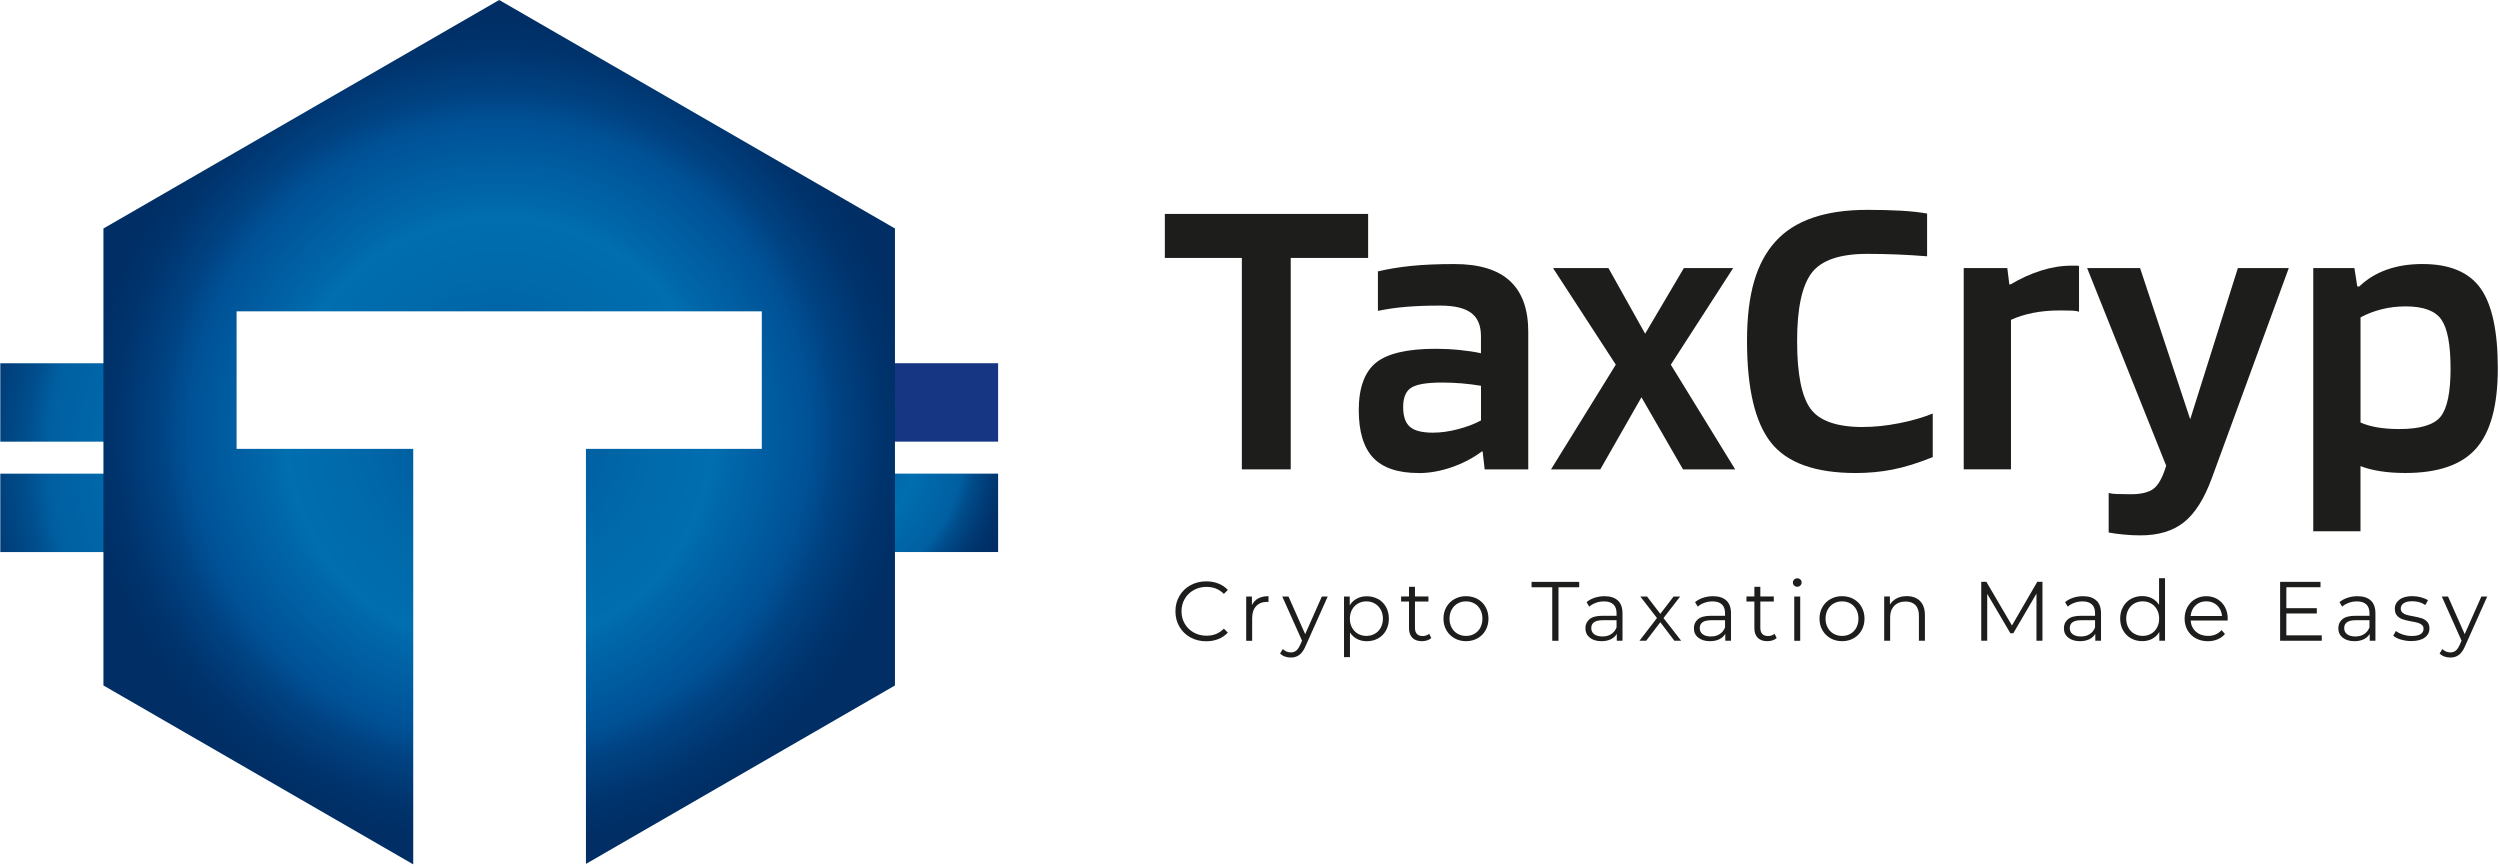 <svg width="822" height="285" viewBox="0 0 822 285" fill="none" xmlns="http://www.w3.org/2000/svg">
<path d="M328.18 155.729H260.35V181.509H328.18V155.729Z" fill="url(#paint0_radial_612_196)"/>
<path d="M328.18 119.43H260.35V145.21H328.18V119.43Z" fill="url(#paint1_radial_612_196)"/>
<path d="M0.1 181.521H67.93V155.741H0.1V181.521Z" fill="url(#paint2_radial_612_196)"/>
<path d="M0.1 145.221H67.93V119.441H0.1V145.221Z" fill="url(#paint3_radial_612_196)"/>
<path d="M294.26 75.13V225.38L192.66 284.05V147.58H250.48V102.36H77.79V147.58H135.87V284.2L34.01 225.38V75.13L164.13 0L294.26 75.13Z" fill="url(#paint4_radial_612_196)"/>
<path d="M449.84 70.34V84.81H424.39V154.33H408.32V84.81H383V70.34H449.84Z" fill="#1D1D1B"/>
<path d="M466.45 155.53C459.66 155.53 454.68 153.86 451.51 150.51C448.34 147.16 446.76 141.92 446.76 134.77C446.76 127.62 448.66 122.27 452.45 119.23C456.24 116.2 462.79 114.68 472.07 114.68C474.66 114.68 477.29 114.81 479.97 115.08C482.65 115.35 484.97 115.71 486.94 116.15V110.52C486.94 107.04 485.87 104.49 483.73 102.89C481.59 101.28 478.19 100.48 473.55 100.48C469.35 100.48 465.62 100.61 462.37 100.88C459.11 101.15 456.01 101.6 453.06 102.22V89.23C456.45 88.43 460.14 87.82 464.11 87.42C468.08 87.02 472.79 86.82 478.24 86.82C486.37 86.82 492.44 88.67 496.46 92.38C500.48 96.09 502.49 101.65 502.49 109.06V154.34H488.16L487.49 148.45H487.22C484.36 150.59 481.08 152.31 477.37 153.61C473.66 154.9 470.02 155.55 466.45 155.55V155.53ZM473.95 125.79C469.13 125.79 465.82 126.35 464.04 127.46C462.25 128.58 461.36 130.7 461.36 133.82C461.36 136.94 462.1 139.02 463.57 140.32C465.04 141.62 467.57 142.26 471.14 142.26C473.73 142.26 476.47 141.88 479.38 141.12C482.28 140.36 484.81 139.4 486.95 138.24V126.85C484.81 126.49 482.68 126.23 480.59 126.05C478.49 125.87 476.28 125.78 473.96 125.78L473.95 125.79Z" fill="#1D1D1B"/>
<path d="M549.361 119.9L570.521 154.33H553.371L539.711 130.62L526.181 154.33H509.971L531.271 119.9L510.641 88.15H528.861L540.921 109.72L553.651 88.15H569.861L549.371 119.9H549.361Z" fill="#1D1D1B"/>
<path d="M612.59 140.39C616.25 140.39 620.16 139.99 624.31 139.18C628.46 138.38 632.19 137.3 635.49 135.97V150.3C630.58 152.27 626.18 153.63 622.3 154.39C618.42 155.15 614.37 155.53 610.18 155.53C596.87 155.53 587.59 152.2 582.32 145.55C577.05 138.9 574.42 127.76 574.42 112.13C574.42 96.5 577.54 86.3 583.8 79.38C590.05 72.46 600.1 69 613.94 69C618.05 69 621.71 69.09 624.92 69.27C628.13 69.45 631.04 69.76 633.63 70.21V84.27C630.24 84 626.95 83.8 623.78 83.67C620.61 83.54 617.33 83.47 613.93 83.47C604.91 83.47 598.81 85.57 595.65 89.77C592.48 93.97 590.89 101.42 590.89 112.14C590.89 122.86 592.34 130.25 595.24 134.31C598.14 138.37 603.92 140.41 612.59 140.41V140.39Z" fill="#1D1D1B"/>
<path d="M661.21 154.32H645.67V88.15H660L660.67 93.51H661.07C664.37 91.55 667.72 90.03 671.12 88.96C674.51 87.89 677.82 87.35 681.03 87.35H682.84C683.15 87.35 683.4 87.4 683.58 87.48V102.48C683.04 102.3 682.35 102.19 681.5 102.15C680.65 102.11 679.2 102.08 677.15 102.08C674.02 102.08 671.12 102.35 668.44 102.88C665.76 103.42 663.35 104.18 661.21 105.16V154.32Z" fill="#1D1D1B"/>
<path d="M700.72 162.5C704.02 162.5 706.48 161.9 708.09 160.69C709.7 159.48 711.08 156.96 712.24 153.12L686.25 88.15H703.66L720.14 137.85L735.81 88.15H752.55L727.23 157.27C724.73 164.06 721.67 168.88 718.05 171.74C714.43 174.6 709.68 176.03 703.78 176.03C701.99 176.03 700.16 175.94 698.29 175.76C696.41 175.58 694.76 175.36 693.33 175.09V162.1C694.04 162.28 694.89 162.39 695.88 162.43C696.86 162.47 698.47 162.5 700.7 162.5H700.72Z" fill="#1D1D1B"/>
<path d="M776.14 174.68H760.6V88.15H774.13L775.07 94.18H775.74C778.24 91.77 781.23 89.94 784.71 88.69C788.19 87.44 792.12 86.81 796.5 86.81C805.43 86.81 811.79 89.47 815.59 94.78C819.38 100.09 821.28 108.87 821.28 121.1C821.28 133.33 818.91 142.02 814.18 147.42C809.45 152.82 801.68 155.52 790.87 155.52C787.83 155.52 785.06 155.32 782.56 154.92C780.06 154.52 777.92 153.96 776.13 153.25V174.68H776.14ZM805.74 121.1C805.74 113.33 804.74 108 802.73 105.09C800.72 102.19 796.81 100.74 791.01 100.74C788.24 100.74 785.61 101.05 783.11 101.68C780.61 102.31 778.29 103.2 776.14 104.36V138.92C777.75 139.64 779.6 140.17 781.7 140.53C783.8 140.89 786.19 141.07 788.87 141.07C795.75 141.07 800.28 139.71 802.47 136.99C804.66 134.27 805.75 128.98 805.75 121.12L805.74 121.1Z" fill="#1D1D1B"/>
<path d="M391.41 209.58C389.87 208.73 388.66 207.56 387.79 206.05C386.91 204.55 386.48 202.86 386.48 201C386.48 199.14 386.92 197.45 387.79 195.95C388.67 194.45 389.88 193.27 391.43 192.42C392.98 191.57 394.71 191.15 396.63 191.15C398.07 191.15 399.4 191.39 400.61 191.87C401.83 192.35 402.86 193.05 403.71 193.97L402.41 195.27C400.9 193.74 398.99 192.97 396.68 192.97C395.15 192.97 393.76 193.32 392.5 194.02C391.24 194.72 390.26 195.68 389.55 196.9C388.84 198.12 388.48 199.48 388.48 201C388.48 202.52 388.84 203.88 389.55 205.09C390.26 206.3 391.24 207.27 392.5 207.97C393.75 208.67 395.15 209.02 396.68 209.02C399 209.02 400.91 208.25 402.41 206.7L403.71 208C402.86 208.92 401.82 209.63 400.6 210.12C399.37 210.61 398.04 210.85 396.6 210.85C394.68 210.85 392.95 210.43 391.41 209.58Z" fill="#1D1D1B"/>
<path d="M413.69 196.771C414.6 196.271 415.73 196.021 417.08 196.021V197.931L416.61 197.9C415.08 197.9 413.88 198.37 413.01 199.31C412.14 200.25 411.71 201.571 411.71 203.271V210.69H409.75V196.13H411.63V198.98C412.09 198 412.78 197.261 413.69 196.771Z" fill="#1D1D1B"/>
<path d="M436.551 196.13L429.271 212.43C428.681 213.8 428.001 214.76 427.221 215.34C426.441 215.92 425.511 216.2 424.431 216.2C423.731 216.2 423.071 216.09 422.471 215.87C421.861 215.65 421.341 215.32 420.891 214.87L421.801 213.4C422.541 214.14 423.421 214.51 424.461 214.51C425.121 214.51 425.691 214.33 426.161 213.96C426.631 213.59 427.071 212.96 427.471 212.08L428.111 210.67L421.611 196.14H423.661L429.141 208.51L434.621 196.14H436.561L436.551 196.13Z" fill="#1D1D1B"/>
<path d="M453.12 196.95C454.23 197.57 455.09 198.44 455.72 199.57C456.35 200.7 456.66 201.98 456.66 203.42C456.66 204.86 456.35 206.17 455.72 207.29C455.09 208.42 454.23 209.29 453.13 209.9C452.03 210.52 450.79 210.83 449.41 210.83C448.23 210.83 447.16 210.59 446.21 210.1C445.26 209.61 444.48 208.9 443.87 207.96V216.07H441.91V196.15H443.79V199.03C444.38 198.07 445.16 197.33 446.13 196.82C447.1 196.3 448.19 196.05 449.41 196.05C450.77 196.05 452.01 196.36 453.12 196.98V196.95ZM452.04 208.38C452.87 207.91 453.52 207.24 453.99 206.37C454.46 205.5 454.7 204.52 454.7 203.41C454.7 202.3 454.46 201.32 453.99 200.46C453.52 199.6 452.87 198.93 452.04 198.45C451.21 197.97 450.29 197.73 449.27 197.73C448.25 197.73 447.31 197.97 446.49 198.45C445.67 198.93 445.02 199.6 444.55 200.46C444.08 201.32 443.84 202.3 443.84 203.41C443.84 204.52 444.07 205.5 444.55 206.37C445.02 207.24 445.67 207.91 446.49 208.38C447.31 208.85 448.24 209.09 449.27 209.09C450.3 209.09 451.21 208.86 452.04 208.38Z" fill="#1D1D1B"/>
<path d="M470.61 209.8C470.24 210.13 469.78 210.39 469.24 210.56C468.7 210.73 468.13 210.82 467.54 210.82C466.17 210.82 465.12 210.45 464.39 209.71C463.66 208.97 463.28 207.93 463.28 206.58V197.78H460.68V196.12H463.28V192.94H465.24V196.12H469.67V197.78H465.24V206.47C465.24 207.34 465.46 208 465.89 208.45C466.32 208.9 466.95 209.13 467.76 209.13C468.17 209.13 468.56 209.07 468.94 208.94C469.32 208.81 469.65 208.63 469.92 208.39L470.61 209.8Z" fill="#1D1D1B"/>
<path d="M478.241 209.87C477.111 209.23 476.231 208.35 475.581 207.23C474.931 206.1 474.611 204.83 474.611 203.41C474.611 201.99 474.931 200.72 475.581 199.59C476.231 198.46 477.111 197.591 478.241 196.961C479.371 196.331 480.631 196.021 482.031 196.021C483.431 196.021 484.701 196.331 485.821 196.961C486.941 197.591 487.831 198.46 488.461 199.59C489.091 200.72 489.411 201.99 489.411 203.41C489.411 204.83 489.091 206.1 488.461 207.23C487.831 208.36 486.941 209.24 485.821 209.87C484.691 210.51 483.431 210.82 482.031 210.82C480.631 210.82 479.361 210.5 478.241 209.87ZM484.811 208.38C485.631 207.91 486.271 207.24 486.731 206.37C487.191 205.5 487.421 204.52 487.421 203.41C487.421 202.3 487.191 201.321 486.731 200.451C486.271 199.581 485.631 198.91 484.811 198.44C483.991 197.97 483.061 197.73 482.031 197.73C481.001 197.73 480.071 197.96 479.251 198.44C478.431 198.91 477.781 199.581 477.311 200.451C476.841 201.321 476.601 202.3 476.601 203.41C476.601 204.52 476.831 205.5 477.311 206.37C477.781 207.24 478.431 207.91 479.251 208.38C480.071 208.85 481.001 209.09 482.031 209.09C483.061 209.09 483.991 208.86 484.811 208.38Z" fill="#1D1D1B"/>
<path d="M510.39 193.09H503.58V191.32H519.24V193.09H512.43V210.69H510.38V193.09H510.39Z" fill="#1D1D1B"/>
<path d="M531.961 197.44C532.971 198.39 533.481 199.8 533.481 201.66V210.68H531.601V208.41C531.161 209.17 530.511 209.76 529.651 210.18C528.791 210.6 527.771 210.82 526.591 210.82C524.971 210.82 523.681 210.43 522.721 209.66C521.761 208.89 521.281 207.86 521.281 206.59C521.281 205.32 521.731 204.36 522.621 203.6C523.511 202.84 524.941 202.47 526.901 202.47H531.521V201.58C531.521 200.33 531.171 199.37 530.471 198.72C529.771 198.07 528.751 197.74 527.401 197.74C526.481 197.74 525.591 197.89 524.741 198.2C523.891 198.5 523.161 198.92 522.551 199.46L521.661 197.99C522.401 197.36 523.281 196.88 524.321 196.54C525.351 196.2 526.441 196.03 527.591 196.03C529.491 196.03 530.951 196.51 531.961 197.46V197.44ZM529.751 208.51C530.541 208 531.131 207.27 531.521 206.31V203.93H526.951C524.461 203.93 523.211 204.8 523.211 206.53C523.211 207.38 523.531 208.05 524.181 208.54C524.831 209.03 525.731 209.27 526.891 209.27C528.051 209.27 528.951 209.02 529.741 208.51H529.751Z" fill="#1D1D1B"/>
<path d="M550.531 210.68L545.911 204.59L541.261 210.68H539.051L544.811 203.21L539.331 196.13H541.541L545.911 201.83L550.281 196.13H552.441L546.961 203.21L552.771 210.68H550.531Z" fill="#1D1D1B"/>
<path d="M567.631 197.44C568.641 198.39 569.151 199.8 569.151 201.66V210.68H567.271V208.41C566.831 209.17 566.181 209.76 565.321 210.18C564.461 210.6 563.441 210.82 562.261 210.82C560.641 210.82 559.351 210.43 558.391 209.66C557.431 208.89 556.951 207.86 556.951 206.59C556.951 205.32 557.401 204.36 558.291 203.6C559.181 202.84 560.611 202.47 562.571 202.47H567.191V201.58C567.191 200.33 566.841 199.37 566.141 198.72C565.441 198.07 564.421 197.74 563.071 197.74C562.151 197.74 561.261 197.89 560.411 198.2C559.561 198.5 558.831 198.92 558.221 199.46L557.331 197.99C558.071 197.36 558.951 196.88 559.991 196.54C561.021 196.2 562.111 196.03 563.261 196.03C565.161 196.03 566.621 196.51 567.631 197.46V197.44ZM565.421 208.51C566.211 208 566.801 207.27 567.191 206.31V203.93H562.621C560.131 203.93 558.881 204.8 558.881 206.53C558.881 207.38 559.201 208.05 559.851 208.54C560.501 209.03 561.401 209.27 562.561 209.27C563.721 209.27 564.621 209.02 565.411 208.51H565.421Z" fill="#1D1D1B"/>
<path d="M584.17 209.8C583.8 210.13 583.34 210.39 582.8 210.56C582.26 210.73 581.69 210.82 581.1 210.82C579.73 210.82 578.68 210.45 577.95 209.71C577.22 208.97 576.84 207.93 576.84 206.58V197.78H574.24V196.12H576.84V192.94H578.8V196.12H583.23V197.78H578.8V206.47C578.8 207.34 579.02 208 579.45 208.45C579.88 208.9 580.51 209.13 581.32 209.13C581.73 209.13 582.12 209.07 582.5 208.94C582.88 208.81 583.21 208.63 583.48 208.39L584.17 209.8Z" fill="#1D1D1B"/>
<path d="M589.92 192.531C589.64 192.251 589.5 191.921 589.5 191.531C589.5 191.141 589.64 190.841 589.92 190.561C590.2 190.281 590.54 190.141 590.94 190.141C591.34 190.141 591.69 190.271 591.96 190.541C592.24 190.811 592.38 191.131 592.38 191.491C592.38 191.901 592.24 192.241 591.96 192.511C591.68 192.781 591.34 192.931 590.94 192.931C590.54 192.931 590.19 192.791 589.92 192.511V192.531ZM589.95 196.131H591.91V210.691H589.95V196.131Z" fill="#1D1D1B"/>
<path d="M601.88 209.87C600.75 209.23 599.87 208.35 599.22 207.23C598.57 206.1 598.25 204.83 598.25 203.41C598.25 201.99 598.57 200.72 599.22 199.59C599.87 198.46 600.75 197.591 601.88 196.961C603.01 196.331 604.27 196.021 605.67 196.021C607.07 196.021 608.34 196.331 609.46 196.961C610.58 197.591 611.47 198.46 612.1 199.59C612.73 200.72 613.05 201.99 613.05 203.41C613.05 204.83 612.73 206.1 612.1 207.23C611.47 208.36 610.58 209.24 609.46 209.87C608.33 210.51 607.07 210.82 605.67 210.82C604.27 210.82 603 210.5 601.88 209.87ZM608.45 208.38C609.27 207.91 609.91 207.24 610.37 206.37C610.83 205.5 611.06 204.52 611.06 203.41C611.06 202.3 610.83 201.321 610.37 200.451C609.91 199.581 609.27 198.91 608.45 198.44C607.63 197.97 606.7 197.73 605.67 197.73C604.64 197.73 603.71 197.96 602.89 198.44C602.07 198.91 601.42 199.581 600.95 200.451C600.48 201.321 600.24 202.3 600.24 203.41C600.24 204.52 600.47 205.5 600.95 206.37C601.42 207.24 602.07 207.91 602.89 208.38C603.71 208.85 604.64 209.09 605.67 209.09C606.7 209.09 607.63 208.86 608.45 208.38Z" fill="#1D1D1B"/>
<path d="M631.29 197.61C632.37 198.67 632.91 200.22 632.91 202.24V210.68H630.94V202.43C630.94 200.92 630.56 199.76 629.81 198.97C629.05 198.18 627.97 197.78 626.57 197.78C625 197.78 623.76 198.25 622.85 199.18C621.94 200.11 621.48 201.4 621.48 203.04V210.68H619.52V196.12H621.4V198.8C621.94 197.91 622.68 197.23 623.63 196.74C624.58 196.25 625.68 196.01 626.94 196.01C628.77 196.01 630.22 196.54 631.3 197.6L631.29 197.61Z" fill="#1D1D1B"/>
<path d="M671.56 191.31V210.68H669.59V195.18L661.98 208.21H661.01L653.4 195.26V210.67H651.43V191.3H653.12L661.53 205.66L669.86 191.3H671.55L671.56 191.31Z" fill="#1D1D1B"/>
<path d="M689.291 197.44C690.301 198.39 690.811 199.8 690.811 201.66V210.68H688.931V208.41C688.491 209.17 687.841 209.76 686.981 210.18C686.121 210.6 685.101 210.82 683.921 210.82C682.301 210.82 681.011 210.43 680.051 209.66C679.091 208.89 678.611 207.86 678.611 206.59C678.611 205.32 679.061 204.36 679.951 203.6C680.841 202.84 682.271 202.47 684.231 202.47H688.851V201.58C688.851 200.33 688.501 199.37 687.801 198.72C687.101 198.07 686.081 197.74 684.731 197.74C683.811 197.74 682.921 197.89 682.071 198.2C681.221 198.5 680.491 198.92 679.881 199.46L678.991 197.99C679.731 197.36 680.611 196.88 681.651 196.54C682.681 196.2 683.771 196.03 684.921 196.03C686.821 196.03 688.281 196.51 689.291 197.46V197.44ZM687.081 208.51C687.871 208 688.461 207.27 688.851 206.31V203.93H684.281C681.791 203.93 680.541 204.8 680.541 206.53C680.541 207.38 680.861 208.05 681.511 208.54C682.161 209.03 683.061 209.27 684.221 209.27C685.381 209.27 686.281 209.02 687.071 208.51H687.081Z" fill="#1D1D1B"/>
<path d="M711.861 190.15V210.68H709.981V207.8C709.391 208.78 708.611 209.52 707.641 210.04C706.671 210.56 705.581 210.81 704.361 210.81C702.991 210.81 701.761 210.5 700.651 209.87C699.541 209.24 698.681 208.37 698.051 207.24C697.421 206.11 697.111 204.83 697.111 203.39C697.111 201.95 697.421 200.67 698.051 199.54C698.681 198.41 699.541 197.54 700.651 196.92C701.761 196.3 702.991 195.99 704.361 195.99C705.541 195.99 706.611 196.23 707.561 196.72C708.511 197.21 709.291 197.92 709.901 198.86V190.12H711.861V190.15ZM707.281 208.37C708.101 207.9 708.751 207.23 709.221 206.36C709.691 205.49 709.931 204.51 709.931 203.4C709.931 202.29 709.691 201.31 709.221 200.44C708.751 199.57 708.101 198.9 707.281 198.43C706.461 197.96 705.541 197.72 704.531 197.72C703.521 197.72 702.571 197.95 701.751 198.43C700.931 198.9 700.281 199.57 699.811 200.44C699.341 201.31 699.101 202.29 699.101 203.4C699.101 204.51 699.331 205.49 699.811 206.36C700.281 207.23 700.931 207.9 701.751 208.37C702.571 208.84 703.501 209.08 704.531 209.08C705.561 209.08 706.461 208.85 707.281 208.37Z" fill="#1D1D1B"/>
<path d="M732.461 204.02H720.281C720.391 205.53 720.971 206.76 722.021 207.69C723.071 208.62 724.401 209.09 726.001 209.09C726.901 209.09 727.731 208.93 728.491 208.61C729.251 208.29 729.901 207.81 730.451 207.18L731.561 208.45C730.911 209.22 730.111 209.82 729.141 210.22C728.171 210.63 727.111 210.83 725.941 210.83C724.451 210.83 723.121 210.51 721.971 209.88C720.821 209.24 719.921 208.36 719.271 207.24C718.621 206.11 718.301 204.84 718.301 203.42C718.301 202 718.611 200.73 719.231 199.6C719.851 198.47 720.701 197.6 721.781 196.97C722.861 196.34 724.071 196.03 725.421 196.03C726.771 196.03 727.971 196.34 729.041 196.97C730.111 197.6 730.951 198.47 731.561 199.59C732.171 200.71 732.471 201.98 732.471 203.42L732.441 204.03L732.461 204.02ZM721.901 199.05C720.951 199.94 720.411 201.11 720.281 202.55H730.601C730.471 201.11 729.931 199.94 728.981 199.05C728.031 198.16 726.841 197.71 725.421 197.71C724.001 197.71 722.841 198.16 721.891 199.05H721.901Z" fill="#1D1D1B"/>
<path d="M763.401 208.911V210.681H749.701V191.311H762.981V193.081H751.751V199.971H761.771V201.711H751.751V208.901H763.401V208.911Z" fill="#1D1D1B"/>
<path d="M779.52 197.44C780.53 198.39 781.04 199.8 781.04 201.66V210.68H779.16V208.41C778.72 209.17 778.07 209.76 777.21 210.18C776.35 210.6 775.33 210.82 774.15 210.82C772.53 210.82 771.24 210.43 770.28 209.66C769.32 208.89 768.84 207.86 768.84 206.59C768.84 205.32 769.29 204.36 770.18 203.6C771.07 202.84 772.5 202.47 774.46 202.47H779.08V201.58C779.08 200.33 778.73 199.37 778.03 198.72C777.33 198.07 776.31 197.74 774.96 197.74C774.04 197.74 773.15 197.89 772.3 198.2C771.45 198.5 770.72 198.92 770.11 199.46L769.22 197.99C769.96 197.36 770.84 196.88 771.88 196.54C772.91 196.2 774 196.03 775.15 196.03C777.05 196.03 778.51 196.51 779.52 197.46V197.44ZM777.31 208.51C778.1 208 778.69 207.27 779.08 206.31V203.93H774.51C772.02 203.93 770.77 204.8 770.77 206.53C770.77 207.38 771.09 208.05 771.74 208.54C772.39 209.03 773.29 209.27 774.45 209.27C775.61 209.27 776.51 209.02 777.3 208.51H777.31Z" fill="#1D1D1B"/>
<path d="M789.421 210.31C788.341 209.97 787.501 209.54 786.891 209.02L787.781 207.47C788.391 207.95 789.151 208.34 790.081 208.65C791.001 208.95 791.961 209.11 792.961 209.11C794.291 209.11 795.271 208.9 795.911 208.49C796.551 208.08 796.861 207.49 796.861 206.73C796.861 206.2 796.681 205.78 796.331 205.47C795.981 205.17 795.541 204.94 795.001 204.78C794.461 204.62 793.751 204.47 792.871 204.32C791.691 204.1 790.741 203.87 790.021 203.64C789.301 203.41 788.691 203.02 788.181 202.46C787.671 201.91 787.421 201.14 787.421 200.16C787.421 198.94 787.931 197.95 788.941 197.17C789.951 196.4 791.371 196.01 793.171 196.01C794.111 196.01 795.051 196.13 795.991 196.38C796.931 196.63 797.711 196.96 798.311 197.36L797.451 198.94C796.251 198.11 794.821 197.69 793.161 197.69C791.901 197.69 790.961 197.91 790.321 198.35C789.681 198.79 789.371 199.37 789.371 200.09C789.371 200.64 789.551 201.09 789.911 201.42C790.271 201.75 790.721 202 791.251 202.15C791.781 202.31 792.521 202.47 793.461 202.63C794.621 202.85 795.551 203.07 796.251 203.29C796.951 203.51 797.551 203.89 798.051 204.42C798.551 204.96 798.801 205.69 798.801 206.63C798.801 207.9 798.271 208.91 797.211 209.66C796.151 210.41 794.681 210.78 792.801 210.78C791.621 210.78 790.491 210.61 789.411 210.27L789.421 210.31Z" fill="#1D1D1B"/>
<path d="M817.801 196.13L810.521 212.43C809.931 213.8 809.251 214.76 808.471 215.34C807.691 215.92 806.761 216.2 805.681 216.2C804.981 216.2 804.321 216.09 803.721 215.87C803.111 215.65 802.591 215.32 802.141 214.87L803.051 213.4C803.791 214.14 804.671 214.51 805.711 214.51C806.371 214.51 806.941 214.33 807.411 213.96C807.881 213.59 808.321 212.96 808.721 212.08L809.361 210.67L802.861 196.14H804.911L810.391 208.51L815.871 196.14H817.811L817.801 196.13Z" fill="#1D1D1B"/>
<defs>
<radialGradient id="paint0_radial_612_196" cx="0" cy="0" r="1" gradientUnits="userSpaceOnUse" gradientTransform="translate(267.03 147.109) scale(85.71 85.71)">
<stop stop-color="#002F72"/>
<stop offset="0.06" stop-color="#003376"/>
<stop offset="0.14" stop-color="#004185"/>
<stop offset="0.2" stop-color="#005196"/>
<stop offset="0.32" stop-color="#0066A8"/>
<stop offset="0.4" stop-color="#006EAF"/>
<stop offset="0.58" stop-color="#005FA1"/>
<stop offset="0.62" stop-color="#004E8D"/>
<stop offset="0.69" stop-color="#003C77"/>
<stop offset="0.75" stop-color="#003169"/>
<stop offset="0.8" stop-color="#002E65"/>
<stop offset="1" stop-color="#163582"/>
</radialGradient>
<radialGradient id="paint1_radial_612_196" cx="0" cy="0" r="1" gradientUnits="userSpaceOnUse" gradientTransform="translate(-54.5 147.11) scale(85.71 85.71)">
<stop stop-color="#002F72"/>
<stop offset="0.06" stop-color="#003376"/>
<stop offset="0.14" stop-color="#004185"/>
<stop offset="0.2" stop-color="#005196"/>
<stop offset="0.32" stop-color="#0066A8"/>
<stop offset="0.4" stop-color="#006EAF"/>
<stop offset="0.58" stop-color="#005FA1"/>
<stop offset="0.62" stop-color="#004E8D"/>
<stop offset="0.69" stop-color="#003C77"/>
<stop offset="0.75" stop-color="#003169"/>
<stop offset="0.8" stop-color="#002E65"/>
<stop offset="1" stop-color="#163582"/>
</radialGradient>
<radialGradient id="paint2_radial_612_196" cx="0" cy="0" r="1" gradientUnits="userSpaceOnUse" gradientTransform="translate(119.3 150.701) scale(178.62 178.62)">
<stop stop-color="#002F72"/>
<stop offset="0.06" stop-color="#003376"/>
<stop offset="0.14" stop-color="#004185"/>
<stop offset="0.2" stop-color="#005196"/>
<stop offset="0.32" stop-color="#0066A8"/>
<stop offset="0.4" stop-color="#006EAF"/>
<stop offset="0.58" stop-color="#005FA1"/>
<stop offset="0.62" stop-color="#004E8D"/>
<stop offset="0.69" stop-color="#003C77"/>
<stop offset="0.75" stop-color="#003169"/>
<stop offset="0.8" stop-color="#002E65"/>
<stop offset="1" stop-color="#163582"/>
</radialGradient>
<radialGradient id="paint3_radial_612_196" cx="0" cy="0" r="1" gradientUnits="userSpaceOnUse" gradientTransform="translate(119.3 150.701) scale(178.62 178.62)">
<stop stop-color="#002F72"/>
<stop offset="0.06" stop-color="#003376"/>
<stop offset="0.14" stop-color="#004185"/>
<stop offset="0.2" stop-color="#005196"/>
<stop offset="0.32" stop-color="#0066A8"/>
<stop offset="0.4" stop-color="#006EAF"/>
<stop offset="0.58" stop-color="#005FA1"/>
<stop offset="0.62" stop-color="#004E8D"/>
<stop offset="0.69" stop-color="#003C77"/>
<stop offset="0.75" stop-color="#003169"/>
<stop offset="0.8" stop-color="#002E65"/>
<stop offset="1" stop-color="#163582"/>
</radialGradient>
<radialGradient id="paint4_radial_612_196" cx="0" cy="0" r="1" gradientUnits="userSpaceOnUse" gradientTransform="translate(164.14 142.1) scale(136.24)">
<stop offset="0.2" stop-color="#005FA1"/>
<stop offset="0.35" stop-color="#0069AA"/>
<stop offset="0.52" stop-color="#006EAF"/>
<stop offset="0.55" stop-color="#0069AB"/>
<stop offset="0.75" stop-color="#005196"/>
<stop offset="0.82" stop-color="#004282"/>
<stop offset="0.93" stop-color="#00336C"/>
<stop offset="1" stop-color="#002E65"/>
</radialGradient>
</defs>
</svg>
